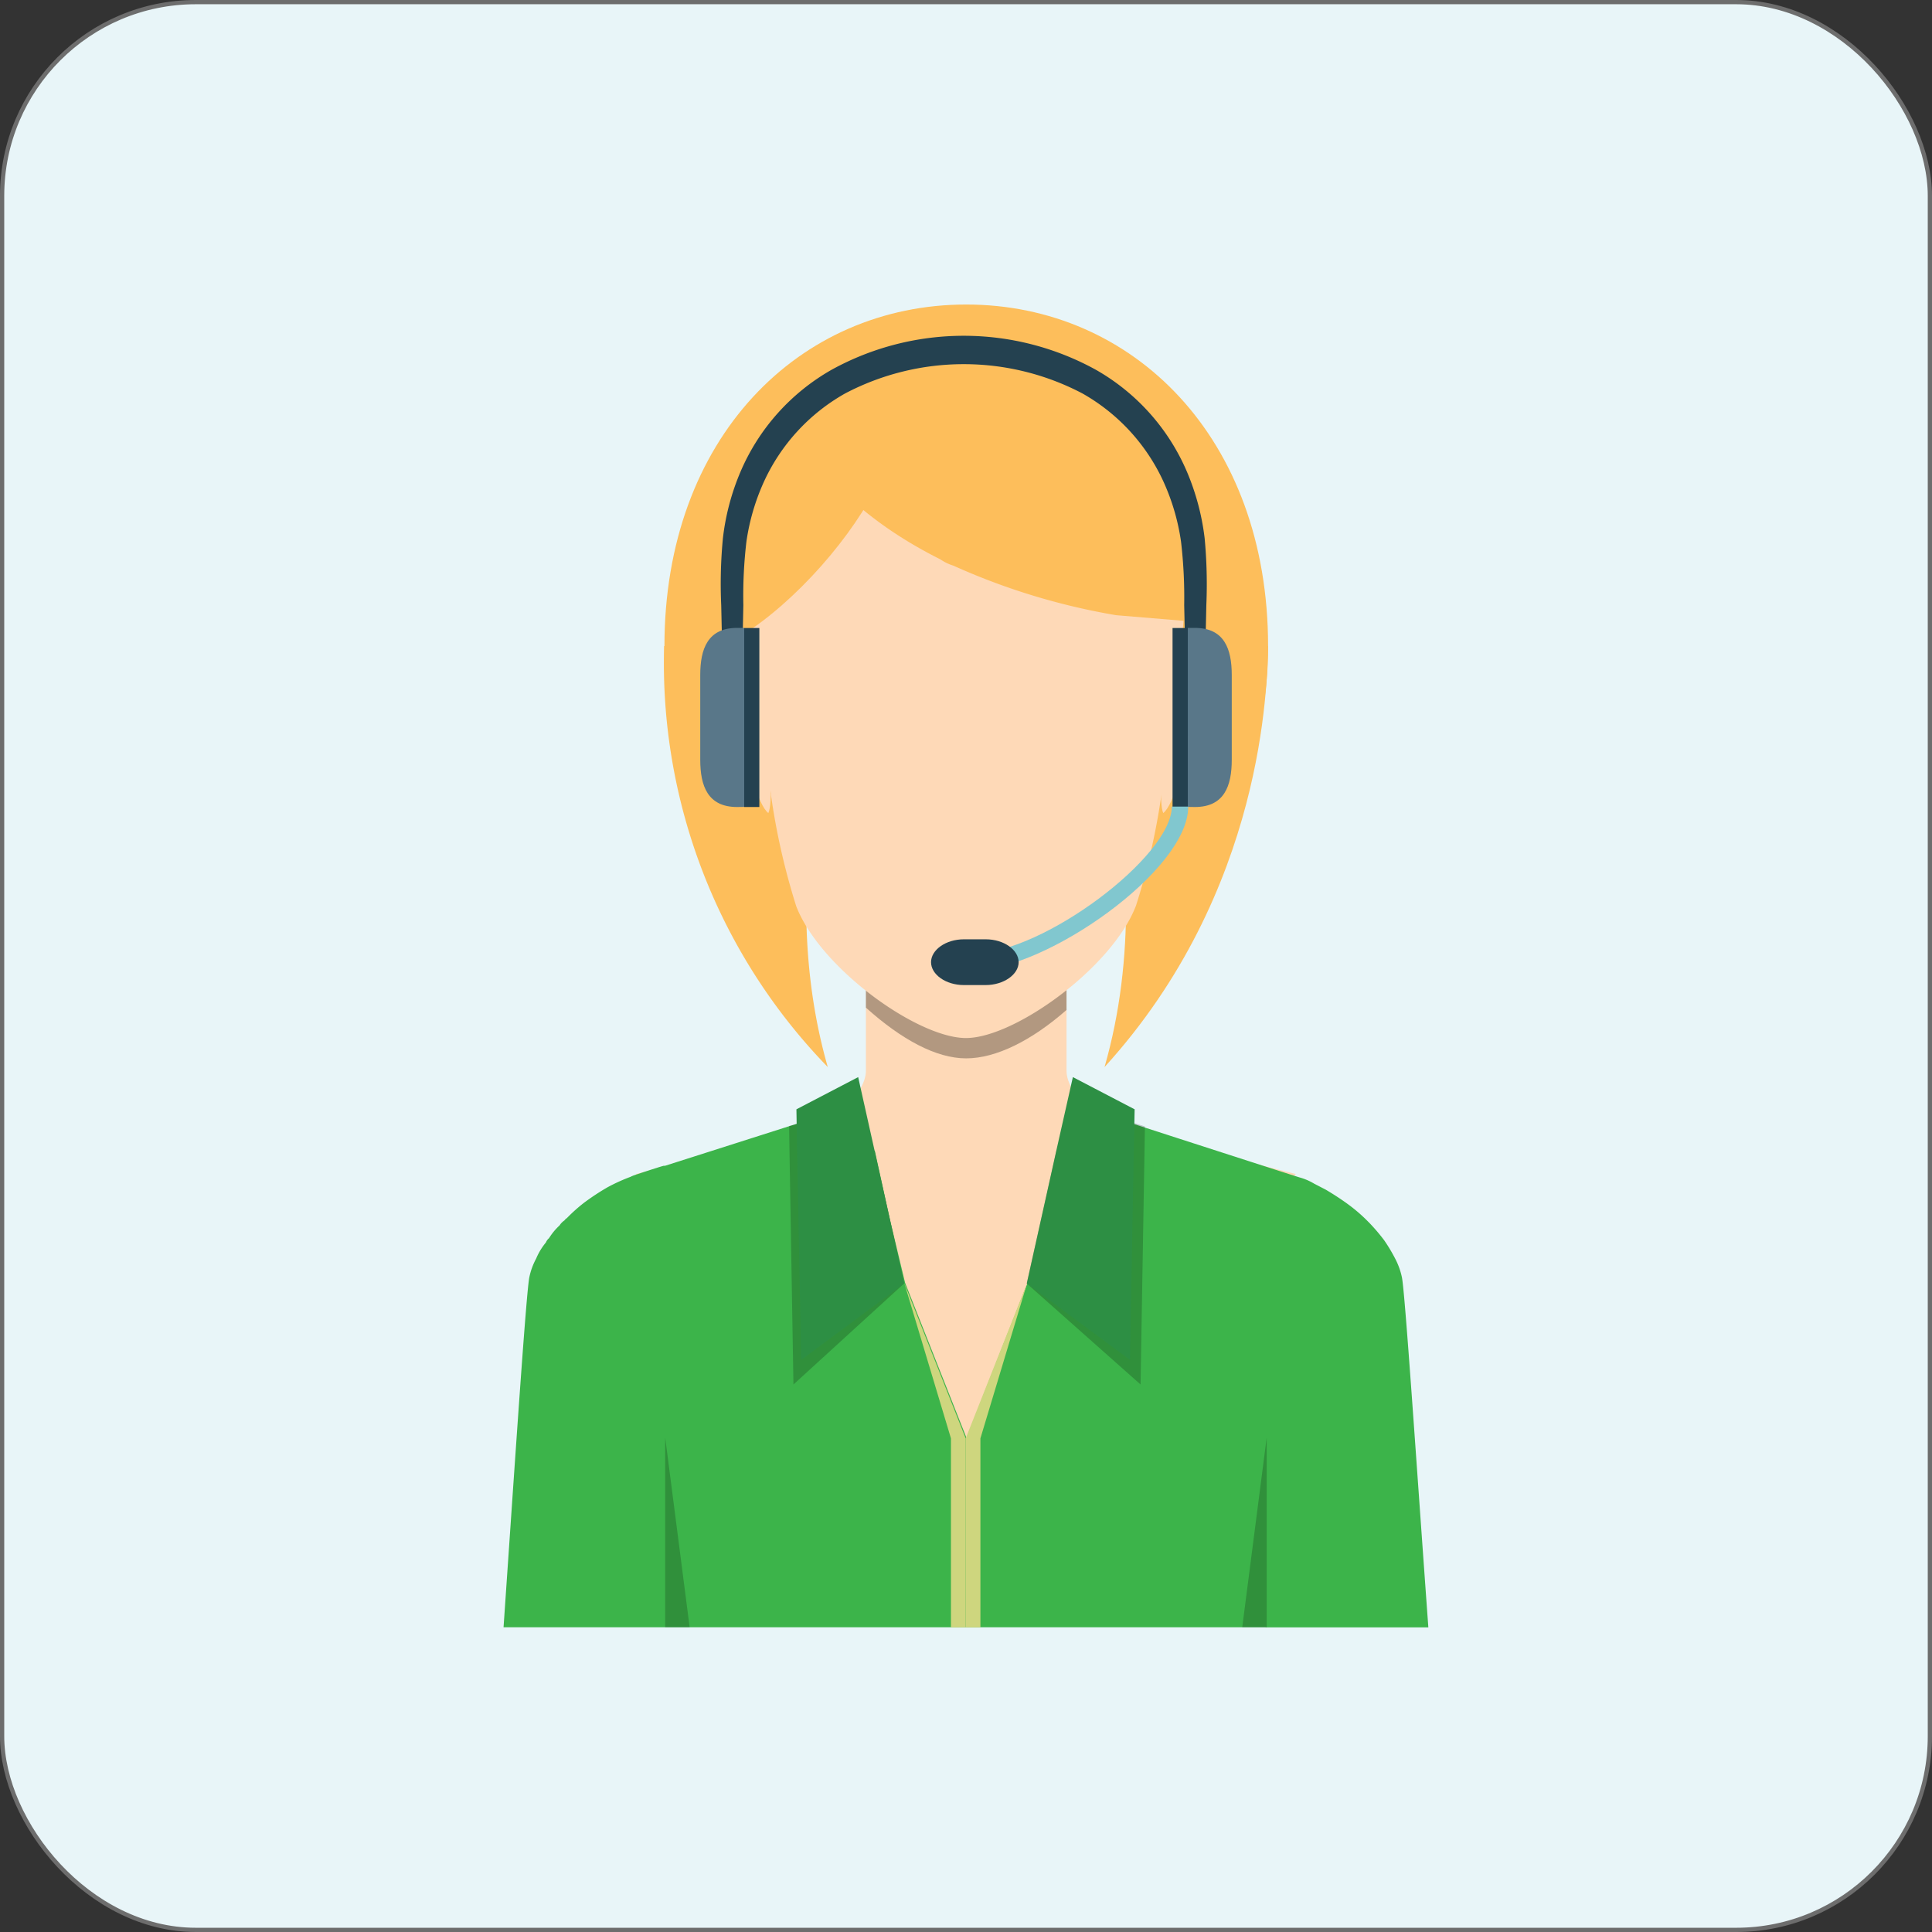 <svg xmlns="http://www.w3.org/2000/svg" viewBox="0 0 182.4 182.4"><rect x="0" y="0" width="182.4" height="182.4" fill="#333333" stroke="none"/><defs><style>.cls-1{fill:#e8f5f8;stroke:#6d6d6d;stroke-miterlimit:10;stroke-width:0.4px;}.cls-2{fill:#fed9b7;}.cls-3{fill:#fdbe5b;}.cls-4,.cls-6{fill:#010101;}.cls-4{opacity:0.3;}.cls-5{fill:#3cb44a;}.cls-6{opacity:0.2;}.cls-7{fill:#2d8f44;}.cls-8{fill:#ced67e;}.cls-9{fill:#244150;}.cls-10{fill:#597789;}.cls-11{fill:#81c7cf;}</style></defs><g id="Layer_2" data-name="Layer 2"><g id="Layer_26" data-name="Layer 26"><rect class="cls-1" x="0.2" y="0.2" width="182" height="182" rx="18.29"/><path class="cls-2" d="M108.82,107.45c-4.5-1-8.13-3.91-8.13-6.38V92.54H81.75v8.53c0,2.47-3.65,5.33-8.13,6.38-1,.24,8.26,7.14,17.6,7.08C100,114.48,108.82,107.45,108.82,107.45Z"/><polygon class="cls-2" points="73.62 107.45 60.02 110.84 91.13 145.64 122.34 110.84 108.82 107.45 73.62 107.45"/><path class="cls-3" d="M62.73,61c0-19.69,12.76-32.25,28.49-32.25s28.5,12.56,28.5,32.25S107,75.81,91.22,75.81,62.73,80.73,62.73,61Z"/><path class="cls-3" d="M119.72,61c-.09,3.49-.3,23.11-15.44,39.74,6-20.9-3.2-42.21-3.2-42.21Z"/><path class="cls-3" d="M62.7,61a54.74,54.74,0,0,0,15.45,39.74c-6-20.9,3.19-42.21,3.19-42.21Z"/><path class="cls-4" d="M100.69,92.54v2.81c-3.28,2.88-6.64,4.57-9.48,4.57s-6.12-1.79-9.46-4.79V92.54Z"/><path class="cls-2" d="M110.87,63.7c.69-1.49.85-2.74,1.89-2.79,1.74-.09-1.06,14.46-2.94,15.85C109,74.77,110.87,63.7,110.87,63.7Z"/><path class="cls-2" d="M71.5,63.7c-.7-1.49-.86-2.74-1.89-2.79-1.75-.09,1.06,14.46,2.93,15.85C73.41,74.77,71.5,63.7,71.5,63.7Z"/><path class="cls-2" d="M110.81,67.18c-.33,2.67-.75,5.43-1.18,8a64.64,64.64,0,0,1-2.38,10.32C105,91.37,95.76,98,91.21,98l-.13,0c-4.61-.11-13.64-6.63-15.9-12.42A64.94,64.94,0,0,1,72.78,75a.36.36,0,0,0,0-.14c-1.41-8.38-2.48-18.55-2.2-21.22.45-4.08,1-17.1,20.52-17.17h.13c19.7,0,20.24,13.06,20.68,17.17C112.08,55.49,111.6,61.08,110.81,67.18Z"/><path class="cls-3" d="M113.4,58.75V42.3c-1.94-1.69-5.78-6.42-8.06-7.61H77.1a15.89,15.89,0,0,0-3.33,2.77C76,44,81.48,49.15,88.78,52.81A4.61,4.61,0,0,0,90,53.4a62.87,62.87,0,0,0,15.37,4.68Z"/><path class="cls-3" d="M78.83,35.72c12.85-.47,1.51,17.83-8.88,24.33C62.31,51.14,69.52,36.08,78.83,35.72Z"/><path class="cls-5" d="M119.49,153.64h15.36c-1.11-15.23-2.21-31.8-2.5-33.07a6.77,6.77,0,0,0-.63-1.74v0a15.58,15.58,0,0,0-1.05-1.75v0a18,18,0,0,0-1.39-1.63l-.17-.17a15.21,15.21,0,0,0-1.74-1.51c-.7-.52-1.44-1-2.2-1.45l-1.1-.57a5.47,5.47,0,0,0-1.31-.57h0c-.07,0-14.65-4.72-14.65-4.72l-1-.32-4-1.27-1.46-.46-.81,3.12-.3,1.15h-.74l-1,4.46L97,121.14l0,0-5.75,14.62-5.8-14.65L84,115.07l-.41-1.85-1-4.58h-.63l-.3-1.22-.8-3.12-1.46.46-4.16,1.34-.69.21-11.76,3.75-.12,0c-.43.1-2.84.91-2.84.91s-.27.11-.29.13h0s0,0,0,0h0a17,17,0,0,0-2.2,1,22.64,22.64,0,0,0-2.2,1.45A15.56,15.56,0,0,0,53.52,115a.78.78,0,0,0-.23.22,1.58,1.58,0,0,0-.46.47,5.86,5.86,0,0,0-1,1.21,1,1,0,0,0-.29.4,6,6,0,0,0-.92,1.52v0a6.45,6.45,0,0,0-.64,1.74c-.29,1.27-1.39,17.84-2.44,33.07h71.94Z"/><polygon class="cls-6" points="85.36 121.17 74.91 130.71 74.54 108.92 74.5 106.31 75.19 106.1 79.35 104.76 80.81 104.3 81.61 107.42 81.92 108.64 82.54 108.64 83.58 113.22 83.99 115.07 85.36 121.17"/><polygon class="cls-7" points="85.37 121.17 75.64 128.39 75.26 108.93 75.19 104.73 81.02 101.69 82.57 108.63 85.37 121.17"/><polygon class="cls-8" points="91.17 135.8 91.17 153.64 89.78 153.64 89.78 135.8 85.38 121.15 91.17 135.8"/><polygon class="cls-6" points="108.09 106.35 108.05 108.85 107.68 130.71 96.93 121.17 98.76 113.03 99.75 108.57 100.49 108.57 100.79 107.42 101.6 104.3 103.06 104.76 107.1 106.03 108.09 106.35"/><polygon class="cls-7" points="107.12 104.73 107.04 108.85 106.68 128.39 96.94 121.17 99.74 108.57 101.29 101.69 107.12 104.73"/><polygon class="cls-8" points="96.97 121.15 92.56 135.8 92.56 153.64 91.17 153.64 91.17 135.8 96.97 121.15"/><polygon class="cls-6" points="117.28 153.63 119.59 135.71 119.59 153.63 117.28 153.63"/><polygon class="cls-6" points="62.8 153.63 62.8 135.71 65.11 153.63 62.8 153.63"/><path class="cls-9" d="M112.07,69.48l-.27-12.35a45.28,45.28,0,0,0-.3-6,20.73,20.73,0,0,0-1.63-5.6,18.33,18.33,0,0,0-7.67-8.38,24.07,24.07,0,0,0-22.42,0,18.3,18.3,0,0,0-7.68,8.38,20.73,20.73,0,0,0-1.63,5.6,43.69,43.69,0,0,0-.29,6l-.27,12.35H68.36l-.27-12.35a44.92,44.92,0,0,1,.16-6.32,22.63,22.63,0,0,1,1.66-6.27,20.19,20.19,0,0,1,8.6-9.63,25.85,25.85,0,0,1,24.95,0,20.19,20.19,0,0,1,8.6,9.63,23,23,0,0,1,1.67,6.27,46.48,46.48,0,0,1,.16,6.32l-.27,12.35Z"/><path class="cls-10" d="M69.59,76.19c-2.78,0-3.48-2-3.48-4.46v-8c0-2.46.7-4.45,3.48-4.45h.67v16.9Z"/><rect class="cls-9" x="70.26" y="59.29" width="1.43" height="16.9"/><path class="cls-10" d="M112.81,76.19c2.78,0,3.48-2,3.48-4.46v-8c0-2.46-.7-4.45-3.48-4.45h-.67v16.9Z"/><rect class="cls-9" x="110.7" y="59.29" width="1.44" height="16.9"/><path class="cls-11" d="M92,91.59V90c6.41,0,18.63-9.11,18.63-13.85h1.55C112.2,82.19,98.69,91.59,92,91.59Z"/><path class="cls-9" d="M93.05,93H91c-1.71,0-3.1-1-3.1-2.16s1.39-2.16,3.1-2.16h2.07c1.71,0,3.1,1,3.1,2.16S94.76,93,93.05,93Z"/></g></g></svg>